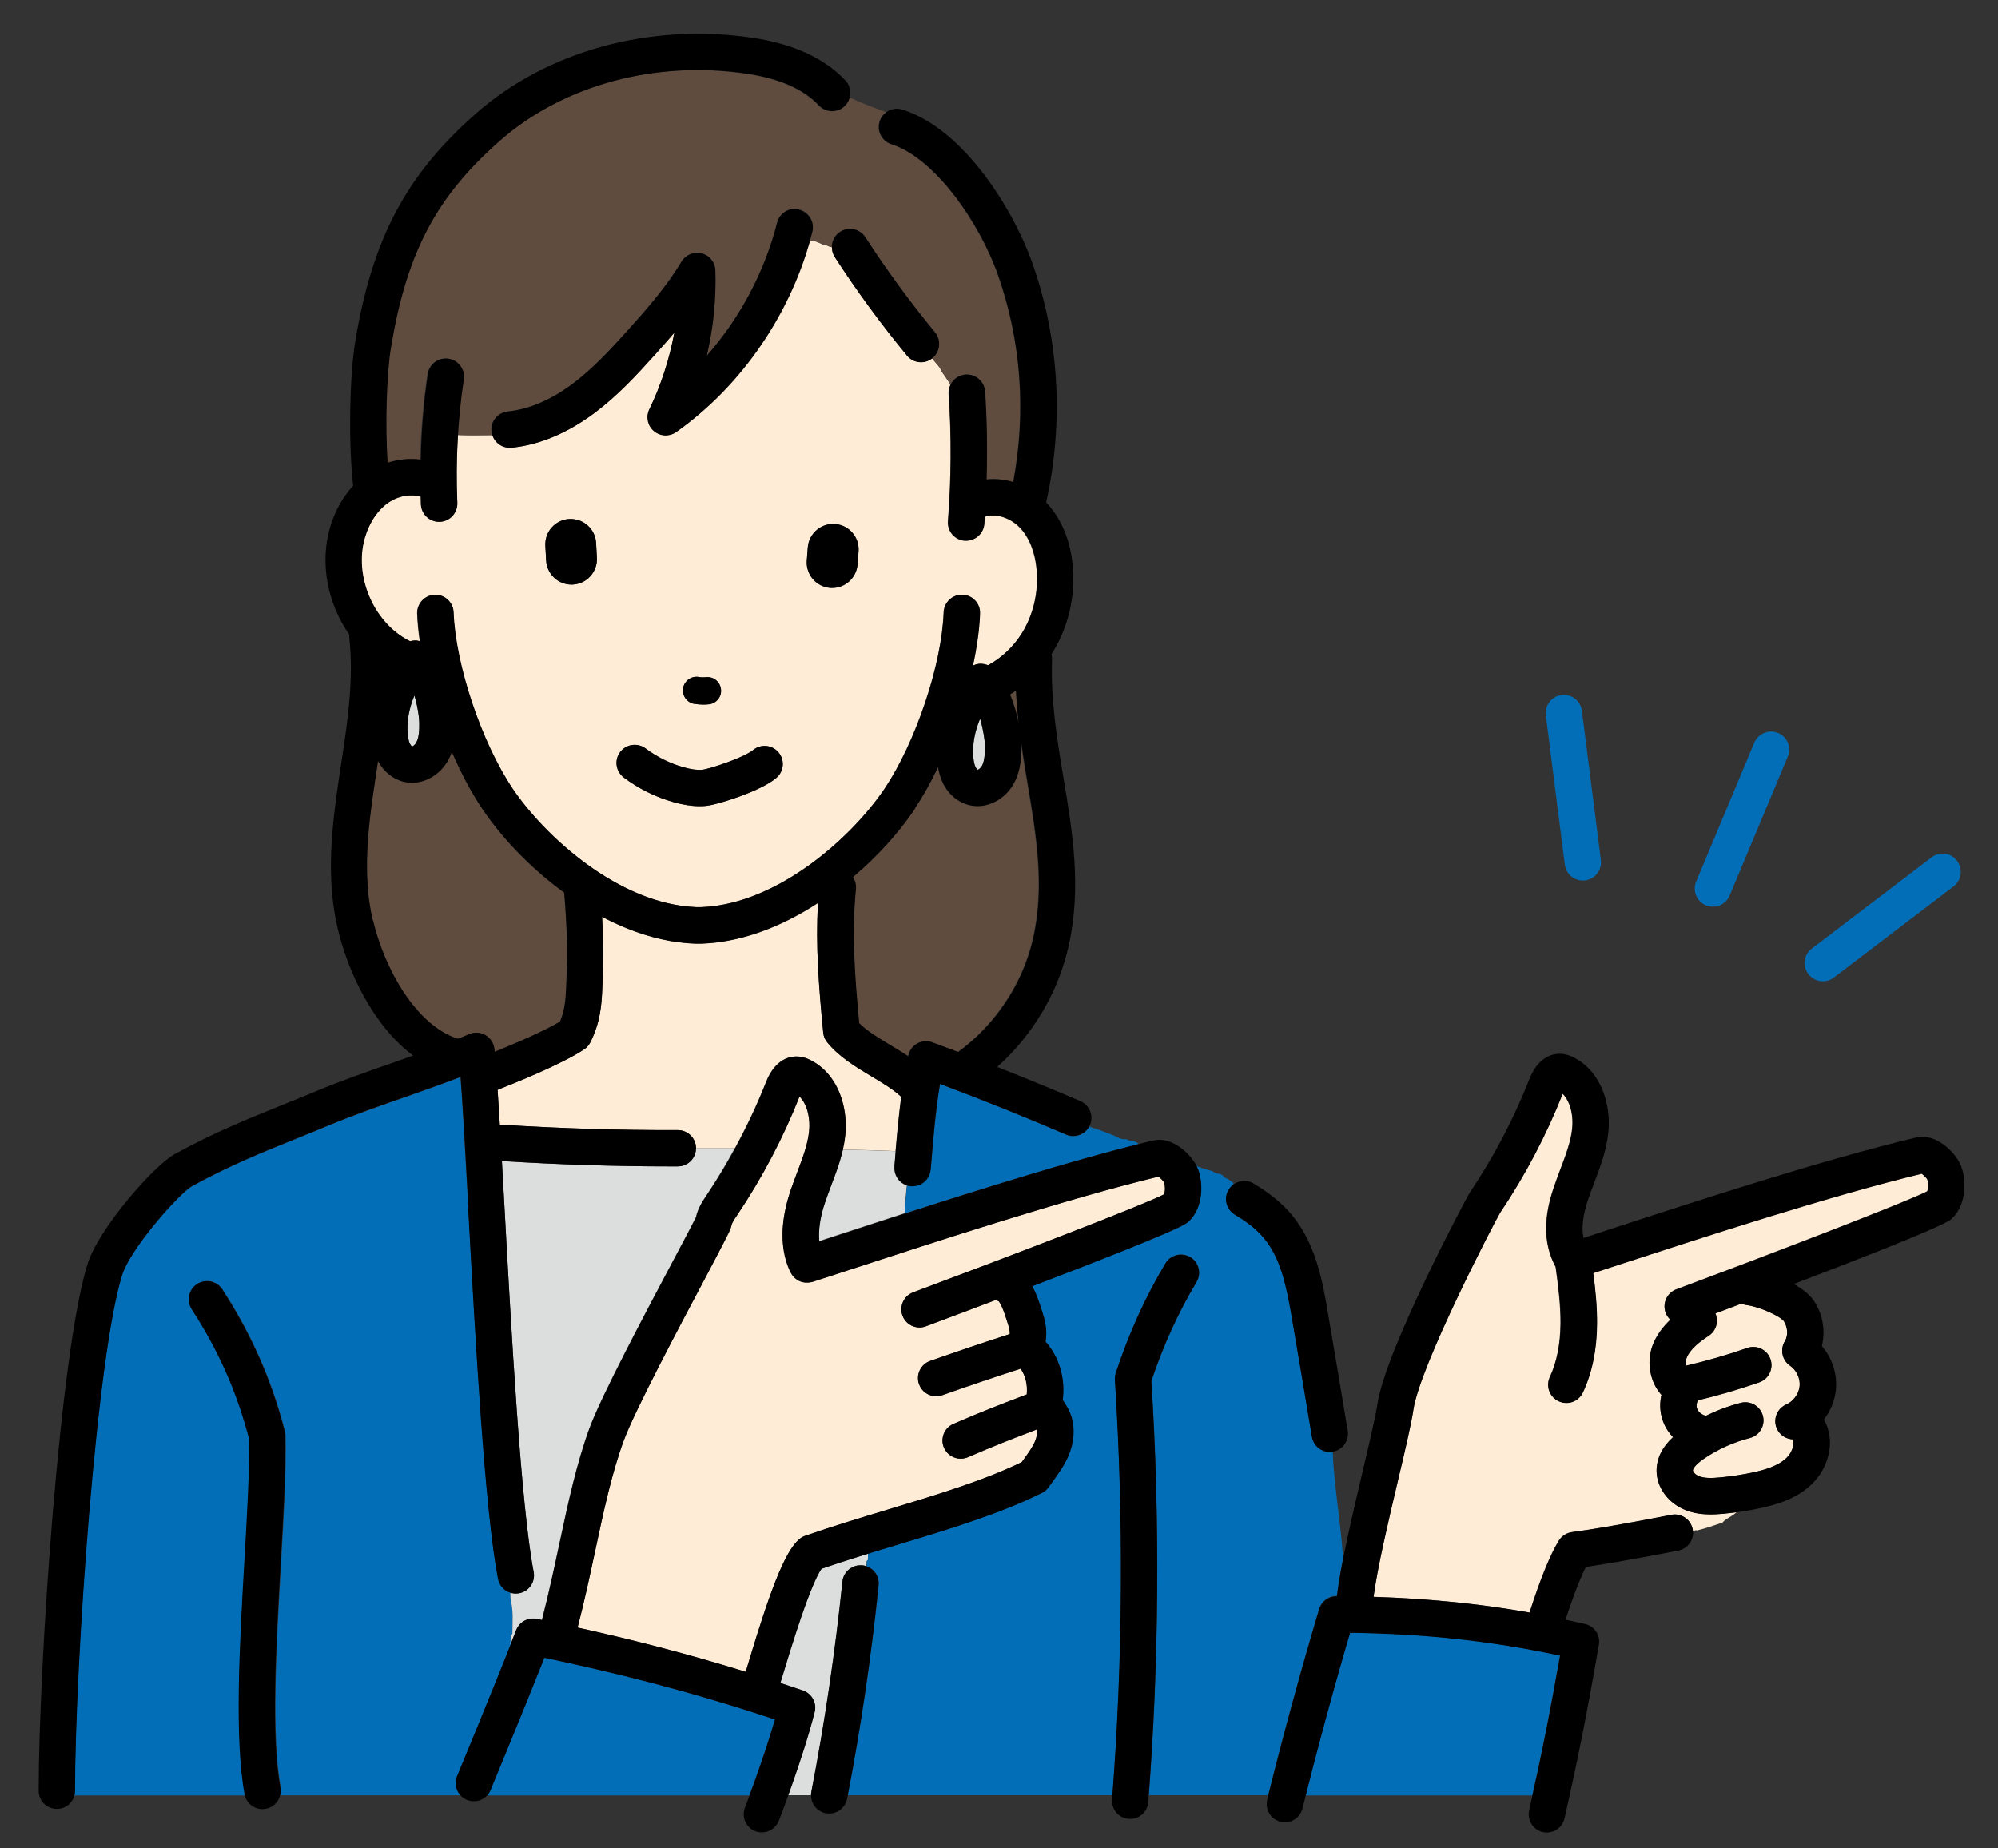 <?xml version="1.0" encoding="UTF-8"?>
<svg xmlns="http://www.w3.org/2000/svg" version="1.1" viewBox="0 0 200 185">
  <rect x="0" y="0" width="200" height="185" fill="#333333" stroke="none"/>
  <defs>
    <style>
      .cls-1 {
        fill: #ffecd6;
      }

      .cls-2 {
        fill: #dcdddd;
      }

      .cls-3 {
        fill: #604c3f;
      }

      .cls-4 {
        fill: #036eb8;
      }
    </style>
  </defs>
  <!-- Generator: Adobe Illustrator 28.7.10, SVG Export Plug-In . SVG Version: 1.2.0 Build 236)  -->
  <g>
    <g id="layer">
      <g>
        <path class="cls-1" d="M178.81,140.57c.71-.31,1.26-1.06,1.34-1.83s-.32-1.61-.96-2.05c-.8-.55-1.03-1.63-.52-2.46.34-.55.29-1.39-.11-2.01-.08-.1-.52-.5-1.55-.94-.89-.39-1.75-.61-2.17-.66-.19-.02-.37-.07-.53-.14-.97.37-1.84.7-2.59.98.35.8.08,1.75-.67,2.24-.8.52-1.89,1.32-2.23,2.26-.08.23-.09.5-.03.74,2.06-.48,4.12-1.08,6.12-1.78.95-.33,1.99.17,2.32,1.12.33.95-.17,1.99-1.12,2.32-2.01.7-4.07,1.31-6.14,1.8-.16.27-.18.62-.06.9.14.3.47.56.84.65,1.12-.55,2.3-.98,3.52-1.3.97-.25,1.96.34,2.21,1.31.25.97-.34,1.96-1.31,2.21-1.65.42-3.2,1.12-4.61,2.08-.86.59-1.09,1.01-1.09,1.16,0,.12.22.42.62.58.56.21,1.29.2,2.21.11,1.1-.11,2.17-.27,3.18-.49,1.12-.24,2.52-.63,3.38-1.47.32-.31.55-.74.65-1.16.04-.19.07-.44,0-.68-.69-.01-1.35-.42-1.64-1.1-.4-.92.03-1.99.95-2.39Z"/>
        <path class="cls-4" d="M135.13,163.4c-1.59,5.38-3.08,10.86-4.45,16.3h22.7c1.05-4.73,1.8-8.51,2.77-14.01-3.43-.74-6.84-1.28-10.36-1.66-3.44-.37-6.94-.58-10.66-.62Z"/>
        <path class="cls-1" d="M94.36,37.3c-.16-.19-.21-.45-.37-.61-.23-.27-.46-.54-.68-.81-.33.25-.72.38-1.11.38-.52,0-1.04-.23-1.4-.66-2.59-3.14-5.02-6.45-7.23-9.86-.2-.31-.29-.65-.29-.99-.18-.03-.35-.09-.52-.18-.11-.05-.24,0-.32-.05-.4-.21-.83-.43-1.28-.4-.03,0-.05,0-.07-.02-.48,1.68-1.08,3.35-1.81,4.95-.85,1.88-1.87,3.7-3.03,5.4-1.16,1.71-2.47,3.32-3.89,4.78-1.44,1.48-3.01,2.83-4.65,3.99-.68.48-1.59.44-2.23-.1-.63-.54-.82-1.44-.46-2.18,1.04-2.14,1.82-4.42,2.33-6.77.06-.3.12-.6.18-.9-.62.73-1.26,1.44-1.9,2.16-1.92,2.13-3.83,4.19-6.1,5.89-1.26.94-2.56,1.71-3.86,2.28-1.48.65-2.98,1.05-4.45,1.2-.06,0-.12,0-.19,0-.79,0-1.48-.51-1.72-1.25-1.16.01-2.32.03-3.48-.01-.14,2.26-.16,4.53-.06,6.79.04,1-.73,1.85-1.74,1.9-.03,0-.05,0-.08,0-.97,0-1.77-.76-1.82-1.74-.01-.26-.02-.52-.03-.78-.96-.28-2.12-.1-3.08.5-.58.36-1.09.87-1.53,1.5-.42.61-.76,1.34-.99,2.11-.54,1.84-.39,3.92.42,5.85.81,1.93,2.19,3.49,3.88,4.4.07.04.15.08.23.12.12-.04.25-.06.39-.07.2-.02.4,0,.59.05-.14-.97-.23-1.89-.26-2.75-.04-1,.75-1.85,1.75-1.88,1-.04,1.85.75,1.88,1.75.09,2.56.77,5.8,1.89,9.13,1.11,3.29,2.54,6.31,4.02,8.51.85,1.27,1.96,2.61,3.19,3.88,1.38,1.42,2.88,2.71,4.44,3.83,2.53,1.81,6.45,3.99,10.74,4.16h.51c4.29-.17,8.21-2.35,10.74-4.16,1.56-1.11,3.05-2.4,4.44-3.83,1.23-1.27,2.34-2.61,3.19-3.88,1.48-2.21,2.91-5.23,4.02-8.51,1.13-3.33,1.8-6.58,1.89-9.13.04-1,.88-1.79,1.88-1.75,1,.04,1.79.88,1.75,1.88-.06,1.57-.3,3.34-.71,5.21.2-.1.43-.16.66-.18.3-.02.6.03.87.15,1.33-.74,2.5-1.83,3.33-3.14,1.18-1.85,1.72-4.13,1.53-6.41-.15-1.75-.74-3.25-1.67-4.22-.95-1-2.37-1.46-3.47-1.12-.02,0-.04.01-.06.02-.02.24-.03.48-.05.72-.08.95-.87,1.68-1.81,1.68-.05,0-.1,0-.15,0-1-.08-1.75-.96-1.67-1.96.33-4.22.36-8.49.07-12.71-.02-.32.04-.64.17-.91-.02-.06-.03-.13-.06-.19-.27-.37-.45-.72-.72-1.04ZM68.38,68.86c.13-.74.85-1.23,1.59-1.1.23.04.46.05.69.02.75-.09,1.42.45,1.51,1.2.09.75-.45,1.42-1.2,1.51-.19.02-.38.03-.58.03-.3,0-.61-.03-.91-.08-.74-.13-1.23-.85-1.1-1.59ZM57.34,58.51s-.09,0-.13,0c-1.35,0-2.47-1.06-2.54-2.42l-.08-1.48c-.07-1.4,1.01-2.6,2.41-2.67,1.4-.07,2.6,1.01,2.67,2.41l.08,1.48c.07,1.4-1.01,2.6-2.41,2.67ZM77.72,77.85c-.71.61-1.96,1.24-3.73,1.88-1.07.39-2.6.87-3.37.93-.2.02-.4.03-.6.03-.8,0-1.64-.13-2.6-.4-1.81-.51-3.48-1.34-4.99-2.47-.8-.6-.96-1.74-.36-2.55.6-.8,1.74-.96,2.55-.36,1.12.85,2.43,1.49,3.79,1.88.77.22,1.37.3,1.9.25.24-.03,1.24-.29,2.51-.75,1.56-.57,2.33-1.03,2.54-1.2.76-.65,1.91-.56,2.56.2s.56,1.91-.2,2.56ZM85.94,55.19l-.1,1.31c-.11,1.33-1.22,2.35-2.54,2.35-.07,0-.13,0-.2,0-1.4-.11-2.45-1.34-2.34-2.74l.1-1.31c.11-1.4,1.34-2.45,2.74-2.34,1.4.11,2.45,1.34,2.34,2.74Z"/>
        <path class="cls-3" d="M84.5,10.65c-.73.69-1.89.65-2.57-.09-.8-.85-1.86-1.56-3.15-2.1-1.15-.48-2.51-.84-4.05-1.07-4.42-.66-8.98-.43-13.19.68-2.15.56-4.21,1.35-6.12,2.34-1.96,1.02-3.78,2.25-5.4,3.67-3.34,2.93-5.69,5.84-7.41,9.17-1.61,3.13-2.73,6.77-3.51,11.48-.46,2.76-.59,7.83-.35,11.6,1.08-.36,2.22-.47,3.3-.33.06-2.87.31-5.73.73-8.56.15-.99,1.07-1.68,2.07-1.53.99.15,1.68,1.07,1.53,2.07-.28,1.84-.47,3.7-.59,5.56,1.16.04,2.32.03,3.48.01-.04-.12-.07-.26-.08-.39-.1-1,.63-1.89,1.63-1.99,1.09-.11,2.22-.42,3.35-.91,1.05-.46,2.11-1.09,3.15-1.86,2.01-1.5,3.78-3.42,5.57-5.41,1.98-2.21,3.88-4.39,5.32-6.81.41-.69,1.23-1.03,2.02-.83.78.2,1.34.89,1.37,1.7.09,2.6-.15,5.25-.71,7.87-.05.23-.1.46-.15.68,3.33-3.77,5.8-8.39,7.05-13.33.25-.97,1.24-1.56,2.21-1.32s1.56,1.24,1.32,2.21c-.08.3-.16.61-.25.91.02.01.05.02.07.02.45-.03.88.19,1.28.4.08.05.21,0,.32.05.17.08.34.15.52.18,0-.6.29-1.18.83-1.53.84-.55,1.97-.31,2.52.54,2.14,3.29,4.48,6.5,6.98,9.53.64.77.53,1.92-.25,2.56-.02.01-.03.02-.05.04.22.27.46.54.68.81.16.16.21.43.37.61.27.32.45.67.72,1.04.03.06.04.13.06.19.27-.57.84-.98,1.52-1.03,1-.07,1.87.69,1.94,1.69.2,2.92.25,5.86.16,8.8.87-.09,1.77,0,2.66.28.62-3.29.84-6.6.65-9.88-.21-3.69-.94-7.34-2.17-10.84-.92-2.63-2.55-5.6-4.35-7.94-1.01-1.32-2.06-2.42-3.11-3.29-1.1-.91-2.18-1.54-3.21-1.86-.96-.3-1.49-1.33-1.18-2.28.12-.39.37-.71.68-.93-1.24-.47-2.49-.91-3.69-1.48-.08.33-.26.65-.53.9Z"/>
        <path class="cls-4" d="M51.3,163.5c0-1.07.11-2.1-.13-3.2-.07-.29-.08-.59-.07-.89-.62-.19-1.11-.71-1.24-1.39-1.33-6.9-2.25-23.67-2.99-37.15-.29-5.29-.55-10.04-.78-13.06-1.78.69-3.64,1.34-5.57,2.02-2.53.88-5.14,1.8-7.63,2.83-1.12.47-2.19.9-3.23,1.32-3.43,1.38-6.67,2.69-10.42,4.74-.47.26-1.94,1.59-3.7,3.73-1.68,2.04-2.94,4-3.3,5.1-1.15,3.55-2.37,12.32-3.35,24.06-.84,10.01-1.4,21.12-1.4,27.65,0,.15-.02.3-.05.44h17.1s-.02-.07-.02-.11c-.47-2.53-.66-6.04-.58-10.72.07-4.05.32-8.38.56-12.58.27-4.7.53-9.15.46-12.31-.63-2.4-1.41-4.63-2.39-6.82-.93-2.09-2.03-4.09-3.35-6.13-.55-.84-.31-1.97.54-2.52.84-.55,1.97-.31,2.52.54,1.42,2.2,2.61,4.36,3.62,6.62,1.09,2.44,1.96,4.93,2.64,7.6.03.13.05.27.06.41.08,3.32-.18,7.93-.46,12.81-.46,8.08-.99,17.25-.03,22.43.05.26.04.53-.02.77h18.05c-.47-.51-.63-1.26-.35-1.94.03-.08,3.07-7.38,5.36-13.15,0-.3.02-.6.04-.9,0-.08.16-.13.16-.21Z"/>
        <path class="cls-2" d="M67.87,116.74c-.25,0-.5,0-.75,0-5.61,0-11.28-.18-16.88-.53.08,1.4.16,2.89.25,4.45.7,12.66,1.65,30.01,2.93,36.67.19.99-.46,1.94-1.44,2.13-.31.06-.61.04-.89-.05,0,.3,0,.6.07.89.24,1.09.13,2.13.13,3.2,0,.08-.16.13-.16.21-.02.3-.03.6-.04.9.2-.5.39-.98.57-1.45.32-.83,1.2-1.3,2.06-1.12.17.04.35.07.52.11,0-.03.01-.07.02-.1.65-2.52,1.2-5.06,1.72-7.52.89-4.18,1.74-8.12,3.03-11.62,1.19-3.23,5.6-11.53,8.52-17.03.96-1.81,1.87-3.53,2.12-4.05.2-.9.67-1.6,1.05-2.18l.02-.03c1.02-1.52,1.96-3.09,2.83-4.7-1.3,0-2.6,0-3.89,0,0,1-.81,1.81-1.81,1.81Z"/>
        <path class="cls-2" d="M89.66,115.22c-1.76-.07-3.53-.12-5.3-.16-.29,1.25-.73,2.43-1.17,3.58-.23.61-.45,1.18-.64,1.76-.5,1.49-.68,2.77-.54,3.81.77-.25,1.57-.51,2.41-.79,1.92-.63,3.99-1.3,6.15-2,.04-1.51.23-3,.4-4.52,0,0,0-.01,0-.02l-1.44-.12c.04-.52.08-1.04.13-1.56Z"/>
        <path class="cls-1" d="M90.22,109.79s-.07-.06-.1-.09c-.76-.7-1.79-1.31-2.88-1.96-1.6-.96-3.25-1.95-4.43-3.41-.23-.28-.36-.62-.4-.97-.45-4.7-.78-8.73-.52-12.98-1.61,1.05-3.23,1.91-4.86,2.56-2.29.92-4.57,1.43-6.77,1.51-.02,0-.04,0-.07,0h-.57s-.04,0-.07,0c-2.2-.08-4.48-.59-6.77-1.51-.84-.34-1.67-.73-2.51-1.17.13,2.44.13,4.48.02,7.16-.07,1.74-.22,3.46-1.2,5.4-.14.28-.35.52-.61.69-2.11,1.42-6.85,3.34-8.67,4.06.07,1.04.14,2.2.22,3.48,5.91.38,11.9.57,17.82.55,1,0,1.82.81,1.82,1.81,0,0,0,0,0,0,1.29,0,2.59,0,3.89,0,1.16-2.14,2.21-4.33,3.1-6.59.24-.62.52-1.11.85-1.5.65-.77,1.51-1.16,2.43-1.08.53.04.95.23,1.21.37,1.32.68,2.33,1.86,2.92,3.39.49,1.27.67,2.75.51,4.18-.05.47-.14.92-.24,1.36,1.77.04,3.54.09,5.3.16.15-1.78.32-3.58.56-5.43Z"/>
        <path class="cls-2" d="M86.87,156.14c.03-.22,0-.42.02-.64-1.58.49-3.15.98-4.65,1.5-.25.38-.84,1.43-1.83,4.2-.8,2.25-1.56,4.76-2.06,6.42-.09.3-.17.57-.25.81.74.24,1.49.49,2.25.75.9.31,1.41,1.25,1.18,2.17-.73,2.86-1.85,6.13-2.65,8.33h2.3c0-.11.01-.23.03-.34,1.34-6.94,2.38-14.02,3.11-21.05.1-1,1-1.73,2-1.62.14.01.27.04.39.09.03-.16.04-.32.04-.49,0-.05.08-.08.11-.13Z"/>
        <path class="cls-4" d="M112.96,114.15c-.05,0-.08-.11-.13-.11-.19-.05-.37,0-.56-.05-.32-.08-.56-.27-.85-.37-.79-.32-1.59-.59-2.38-.86-.44.82-1.45,1.18-2.32.81-4.15-1.78-8.38-3.48-12.62-5.07-.47,2.89-.69,5.67-.93,8.58l-1.81-.15-.37-.03s0,.01,0,.02c-.17,1.52-.36,3.01-.4,4.52,7.58-2.44,16.25-5.15,23.4-6.94-.01,0-.02-.02-.03-.03-.27-.24-.64-.29-.99-.32Z"/>
        <path class="cls-4" d="M133.41,145.3c-.1.02-.2.02-.29.02-.87,0-1.64-.63-1.79-1.52-.65-3.9-1.31-7.85-1.98-11.75-.28-1.64-.54-3.11-.98-4.5-.46-1.49-1.06-2.67-1.82-3.6-.7-.85-1.63-1.61-2.93-2.38-.86-.52-1.14-1.63-.63-2.49.13-.21.29-.38.47-.52.04-.25-.17-.28-.3-.38-.13-.16-.37-.21-.56-.32-.11-.08-.16-.21-.27-.27-.19-.11-.4-.11-.59-.16-.19-.08-.35-.24-.56-.27-.5-.12-.96-.28-1.41-.45,0,.01.01.02.02.03.33.68.5,1.63.44,2.55-.07,1.22-.5,2.23-1.24,2.94-.27.26-.61.47-1.89,1.03-.74.33-1.78.76-3.08,1.28-2.18.88-5.15,2.04-8.82,3.45-.63.24-1.27.49-1.89.72.44.77.71,1.63.93,2.31.03.1.06.19.09.28.16.49.35,1.14.38,1.88.02.37,0,.73-.06,1.08,1.37,1.55,2,3.68,1.72,5.85.34.48.67,1.04.88,1.71.36,1.17.25,2.54-.29,3.84-.42,1-1,1.8-1.96,3.12l-.04.06c-.17.23-.39.43-.65.56-4.14,2.08-9.37,3.66-14.44,5.19-.98.3-1.98.6-2.97.9-.02.22,0,.42-.02.64-.03.05-.11.08-.11.13,0,.17-.02.33-.04.49.79.26,1.32,1.05,1.23,1.91-.72,7.02-1.76,14.09-3.09,21.02h26.49c1.05-13.8,1.13-27.79.25-41.59-.01-.23.02-.47.09-.69,1.32-3.99,2.94-7.57,4.96-10.95.51-.86,1.63-1.15,2.49-.63.86.51,1.15,1.63.63,2.49-1.82,3.06-3.3,6.3-4.52,9.9.86,13.77.78,27.71-.26,41.47h11.94c1.55-6.23,3.27-12.5,5.1-18.65.23-.77.94-1.3,1.74-1.3h0s.03,0,.04,0c.13-1.09.35-2.39.63-3.81-.02-.17-.04-.35-.05-.52-.25-3.39-.86-6.75-1-10.13Z"/>
        <path class="cls-1" d="M169.95,153.16c.85-.21,1.6-.48,2.42-.75.11-.03.16-.16.27-.24.4-.29.88-.51,1.2-.83-.4.05-.8.1-1.2.14-.46.05-.94.08-1.42.08-.81,0-1.63-.1-2.44-.41-1.76-.67-2.96-2.26-2.96-3.96,0-1.22.54-2.35,1.64-3.36-.36-.38-.65-.8-.86-1.26-.34-.75-.48-1.58-.39-2.41.02-.19.05-.38.1-.56-.38-.42-.69-.92-.9-1.5-.39-1.07-.4-2.3-.02-3.37.31-.87.85-1.7,1.61-2.46.07-.07.13-.13.2-.2-.2-.19-.37-.42-.47-.7-.35-.94.13-1.99,1.07-2.34.06-.02,5.95-2.22,12.01-4.55,9.96-3.82,12.47-4.94,13.1-5.26.04-.09.08-.25.09-.48.01-.34-.05-.62-.09-.71-.09-.16-.36-.44-.57-.58-9.2,2.22-21.44,6.21-30.4,9.14-.86.28-1.69.55-2.47.81.22,1.65.39,3.35.38,5.08-.02,2.62-.5,4.93-1.42,6.88-.31.66-.96,1.04-1.65,1.04-.26,0-.52-.06-.78-.17-.91-.43-1.3-1.51-.87-2.42.69-1.47,1.05-3.27,1.07-5.36.01-1.85-.24-3.78-.49-5.65-.65-1.2-.97-2.53-.95-3.97.01-1.18.25-2.44.72-3.86.22-.65.46-1.29.69-1.91.53-1.4,1.04-2.73,1.19-4.06.1-.85,0-1.73-.28-2.46-.13-.33-.34-.74-.67-1.08-1.65,4.16-3.75,8.16-6.25,11.88-.27.46-2.26,4.23-4.31,8.57-3.44,7.25-4.21,10.07-4.37,11.1-.24,1.54-.85,4.17-1.57,7.21-.96,4.07-2.04,8.65-2.43,11.6,2.99.09,5.86.29,8.7.59,2.34.25,4.64.58,6.92.98,1.09-3.4,2.08-5.82,2.94-7.21.29-.46.77-.77,1.31-.84,3.61-.47,9.87-1.72,9.93-1.73.99-.2,1.94.44,2.14,1.43.01.07.02.15.03.22.08-.03.16-.06.23-.09.08-.03.19.03.27,0Z"/>
        <path class="cls-4" d="M49.1,179.16c-.09.2-.2.39-.35.54h26.26c.61-1.65,1.72-4.72,2.55-7.61-9.12-3.02-16.49-4.78-23.08-6.18-2.3,5.81-5.36,13.16-5.39,13.24Z"/>
        <path class="cls-1" d="M79.1,119.26c.22-.65.46-1.29.69-1.91.53-1.4,1.04-2.73,1.19-4.06.1-.85,0-1.73-.28-2.46-.13-.33-.34-.74-.67-1.08-1.65,4.17-3.76,8.18-6.27,11.91l-.02.03c-.23.34-.49.73-.52.95-.05.35-.14.55-.84,1.88-.4.77-.97,1.84-1.62,3.07-2.7,5.08-7.21,13.58-8.32,16.58-1.2,3.25-2.02,7.08-2.88,11.12-.53,2.48-1.08,5.05-1.75,7.62,5,1.1,10.49,2.46,16.83,4.43.07-.22.14-.48.23-.76.52-1.74,1.32-4.38,2.17-6.76,1.48-4.12,2.34-5.23,2.99-5.78.17-.14.36-.25.57-.32,2.66-.93,5.49-1.79,8.22-2.61,4.97-1.5,9.67-2.92,13.46-4.77.7-.96,1.1-1.53,1.33-2.09.18-.44.25-.86.21-1.19-.12.05-.24.09-.36.14-1.98.76-3.85,1.47-6.56,2.65-.24.1-.48.15-.72.15-.7,0-1.37-.41-1.67-1.09-.4-.92.02-1.99.94-2.39,2.79-1.21,4.7-1.94,6.72-2.71.2-.08.41-.16.62-.24.1-.95-.12-1.87-.61-2.58-2.62.85-5.26,1.74-7.85,2.66-.2.07-.41.1-.61.1-.75,0-1.45-.47-1.71-1.21-.34-.95.16-1.99,1.11-2.32,2.63-.93,5.32-1.84,7.98-2.7.01-.26-.05-.59-.21-1.06-.03-.1-.06-.2-.1-.31-.13-.42-.29-.9-.47-1.3-.17-.38-.29-.54-.34-.6-.09-.04-.18-.1-.26-.15-3.95,1.5-6.99,2.63-7.03,2.65-.21.08-.42.12-.64.12-.74,0-1.43-.45-1.7-1.18-.35-.94.13-1.99,1.07-2.34.06-.02,5.95-2.22,12.01-4.55,9.96-3.82,12.47-4.94,13.1-5.26.04-.09.08-.25.09-.48.01-.34-.05-.62-.09-.71-.09-.16-.36-.44-.57-.58-9.2,2.22-21.44,6.22-30.4,9.14-.99.32-1.94.63-2.83.92-.33.11-.67.11-.99.04-.05.03-.09.06-.14.08-.89.46-1.99.1-2.45-.79-.61-1.19-.88-2.57-.81-4.1.06-1.17.3-2.4.76-3.77Z"/>
        <path class="cls-2" d="M97.87,77.04c.1-.02.31-.17.43-.4.27-.51.3-1.27.29-2.03,0-.41-.12-1.41-.42-2.47-.02-.07-.04-.14-.06-.2-.07.15-.13.31-.18.46-.39,1.07-.56,2.14-.51,3.17.02.35.06.85.24,1.2.07.15.17.24.21.27Z"/>
        <path class="cls-3" d="M94.4,78.39c-.27-.54-.42-1.11-.5-1.61-.74,1.55-1.54,2.97-2.35,4.18-1.6,2.37-3.78,4.77-6.21,6.82.23.34.35.75.3,1.19-.43,4.42-.13,8.56.33,13.44.79.8,1.94,1.48,3.14,2.2.59.36,1.2.72,1.78,1.11,0-.02,0-.03,0-.05.11-.52.43-.97.89-1.23.46-.26,1.01-.3,1.51-.12.86.32,1.73.64,2.59.96,1.74-1.27,3.3-2.88,4.55-4.69,1.45-2.1,2.46-4.4,2.98-6.82,1.12-5.14.3-10.06-.57-15.27-.22-1.34-.45-2.69-.64-4.06,0,.04,0,.08,0,.11.02,1.24-.06,2.55-.72,3.79-.39.74-1.01,1.38-1.73,1.79-.61.35-1.28.54-1.94.54-.26,0-.53-.03-.78-.09-1.13-.26-2.1-1.06-2.67-2.2Z"/>
        <path class="cls-3" d="M101.7,69.14c-.2.13-.39.26-.6.39.41.95.68,1.93.86,2.8-.12-1.05-.21-2.11-.26-3.18Z"/>
        <path class="cls-3" d="M37.84,76.18c-.05.3-.09.61-.14.91-.07.43-.13.86-.2,1.29-.67,4.51-1.24,9.27-.2,13.71.59,2.51,1.7,5.13,3.04,7.19.78,1.2,1.64,2.21,2.54,2.99.93.82,1.92,1.39,2.94,1.71.38-.15.75-.31,1.12-.47.53-.23,1.13-.19,1.63.09.5.29.83.79.9,1.36.01.1.02.2.04.31,2.06-.83,4.97-2.08,6.54-3.02.48-1.14.56-2.23.62-3.49.15-3.42.1-5.76-.2-9.41-3.2-2.35-6.18-5.39-8.2-8.4-1.07-1.59-2.11-3.55-3.04-5.7-.09.26-.2.51-.33.76-.39.74-1.01,1.38-1.73,1.79-.61.35-1.28.54-1.94.54-.26,0-.53-.03-.78-.09-1.09-.25-2.03-1-2.61-2.08Z"/>
        <path class="cls-2" d="M41.25,74.71c.1-.02.31-.17.43-.4.27-.51.3-1.27.29-2.03,0-.41-.12-1.41-.42-2.47-.02-.07-.04-.14-.06-.2-.07.15-.13.31-.18.46-.39,1.07-.56,2.14-.51,3.17.02.35.06.85.24,1.2.07.15.17.24.21.27Z"/>
        <g>
          <path d="M131.32,143.8c.15.89.92,1.52,1.79,1.52.1,0,.2,0,.3-.03.99-.16,1.66-1.1,1.5-2.09-.65-3.92-1.31-7.84-1.98-11.76-.52-3.06-1.17-6.88-3.58-9.8-.97-1.18-2.2-2.19-3.87-3.19-.86-.52-1.98-.23-2.5.63-.52.86-.23,1.98.63,2.49,1.3.78,2.23,1.53,2.93,2.38,1.66,2.01,2.23,4.74,2.8,8.09.67,3.92,1.33,7.83,1.98,11.75Z"/>
          <path d="M57,51.94c-1.4.07-2.48,1.27-2.41,2.67l.08,1.48c.07,1.36,1.19,2.42,2.54,2.42.04,0,.09,0,.13,0,1.4-.07,2.48-1.27,2.41-2.67l-.08-1.48c-.07-1.41-1.28-2.49-2.67-2.41Z"/>
          <path d="M83.1,58.84c.07,0,.13,0,.2,0,1.32,0,2.43-1.01,2.54-2.35l.1-1.31c.11-1.4-.94-2.63-2.34-2.74-1.4-.11-2.63.94-2.74,2.34l-.1,1.31c-.11,1.4.94,2.63,2.34,2.74Z"/>
          <path d="M69.48,70.44c.3.05.6.08.91.08.19,0,.39-.01.58-.03.75-.09,1.29-.76,1.2-1.51-.09-.75-.75-1.29-1.51-1.2-.23.02-.46.02-.69-.02-.75-.14-1.45.36-1.59,1.1-.13.74.36,1.45,1.1,1.59Z"/>
          <path d="M62.08,75.26c-.6.8-.44,1.94.36,2.55,1.5,1.13,3.18,1.96,4.99,2.47.96.27,1.8.4,2.6.4.2,0,.4,0,.6-.02,1.16-.1,5.52-1.47,7.09-2.81.76-.65.86-1.8.2-2.56-.65-.76-1.8-.85-2.56-.2-.82.7-4.31,1.87-5.04,1.95-.53.05-1.13-.04-1.9-.25-1.35-.38-2.66-1.03-3.79-1.88-.8-.6-1.94-.44-2.55.36Z"/>
          <path d="M80,20.97c-.97-.25-1.96.34-2.21,1.32-1.25,4.93-3.72,9.55-7.04,13.32.66-2.81.95-5.69.86-8.55-.03-.81-.58-1.5-1.37-1.7-.78-.2-1.6.14-2.02.83-1.44,2.42-3.34,4.6-5.32,6.81-1.79,1.99-3.57,3.91-5.57,5.41-2.18,1.63-4.36,2.56-6.5,2.78-1,.1-1.73.99-1.63,1.99.1.94.89,1.64,1.81,1.64.06,0,.12,0,.18,0,2.8-.28,5.6-1.46,8.31-3.48,2.28-1.7,4.19-3.76,6.1-5.89.64-.71,1.28-1.43,1.89-2.15-.49,2.65-1.33,5.26-2.5,7.67-.36.75-.18,1.65.46,2.18.63.54,1.55.58,2.23.1,6.61-4.68,11.58-11.99,13.63-20.04.25-.97-.34-1.96-1.32-2.21Z"/>
          <path d="M83.56,25.73c2.21,3.41,4.64,6.73,7.23,9.86.36.44.88.66,1.4.66.41,0,.82-.14,1.16-.42.77-.64.88-1.79.25-2.56-2.5-3.03-4.85-6.24-6.98-9.53-.55-.84-1.67-1.08-2.52-.54-.84.55-1.08,1.67-.54,2.52Z"/>
          <path d="M115.41,114.15c-9.18,2.2-22.77,6.63-31.75,9.57l-1.65.54c-.1-1.09.08-2.42.56-3.85.2-.59.42-1.18.64-1.77.59-1.55,1.2-3.15,1.4-4.94.31-2.72-.63-6.12-3.42-7.57-.27-.14-.69-.33-1.22-.38-.82-.07-2.34.18-3.28,2.58-1.56,3.96-3.56,7.76-5.95,11.32-.39.57-.86,1.27-1.05,2.18-.25.52-1.16,2.24-2.13,4.05-2.92,5.49-7.32,13.79-8.52,17.02-1.29,3.5-2.13,7.44-3.03,11.62-.53,2.46-1.07,5-1.72,7.52,0,.04,0,.07-.02.1-.18-.04-.35-.07-.53-.11-.86-.18-1.74.29-2.06,1.12-2.31,5.91-5.89,14.52-5.93,14.61-.39.93.05,1.99.98,2.38.93.39,1.99-.05,2.38-.98.03-.08,3.09-7.44,5.39-13.24,6.59,1.39,13.96,3.15,23.08,6.18-1.21,4.19-2.99,8.77-3.01,8.82-.36.94.1,1.99,1.03,2.36.22.08.44.12.66.12.73,0,1.41-.44,1.7-1.16.1-.25,2.38-6.13,3.59-10.87.24-.92-.28-1.87-1.18-2.17-.76-.26-1.51-.51-2.25-.75.07-.24.16-.52.25-.82,1.81-6.02,3.11-9.59,3.86-10.61,2.47-.85,5.1-1.65,7.65-2.42,5.06-1.53,10.3-3.11,14.44-5.19.26-.13.48-.32.65-.56l.04-.06c.96-1.32,1.54-2.12,1.96-3.12.55-1.31.65-2.67.29-3.84-.2-.67-.54-1.22-.88-1.7.28-2.17-.35-4.3-1.72-5.85.23-1.28-.14-2.4-.32-2.96l-.09-.28c-.22-.68-.49-1.53-.92-2.3,14.77-5.64,15.41-6.25,15.68-6.5,1.54-1.47,1.45-4.13.8-5.49-.55-1.14-2.41-3.08-4.39-2.59ZM116.53,119.53c-2.09,1.08-16.34,6.53-25.12,9.81-.94.35-1.42,1.4-1.07,2.34.27.73.97,1.18,1.7,1.18.21,0,.43-.04.64-.12,2.6-.97,4.93-1.85,7.04-2.65.08.05.16.11.25.15.29.3.65,1.41.8,1.9l.1.31c.16.48.22.81.2,1.07-2.67.86-5.35,1.77-7.97,2.69-.95.34-1.44,1.38-1.11,2.32.26.75.97,1.21,1.71,1.21.2,0,.41-.03.61-.11,2.58-.91,5.22-1.8,7.85-2.65.49.71.71,1.63.61,2.58l-.63.24c-2.02.77-3.92,1.5-6.71,2.71-.92.4-1.34,1.47-.94,2.39.3.68.97,1.09,1.67,1.09.24,0,.49-.05.73-.15,2.71-1.18,4.58-1.89,6.56-2.65l.36-.14c.05.33-.02.75-.2,1.19-.23.56-.63,1.13-1.33,2.09-3.79,1.85-8.5,3.27-13.46,4.77-2.73.83-5.56,1.68-8.22,2.61-.21.07-.4.18-.57.32-1.55,1.3-3.06,5.58-5.15,12.53-.08.28-.16.53-.23.76-6.35-1.96-11.83-3.32-16.83-4.43.67-2.58,1.22-5.14,1.75-7.62.86-4.05,1.68-7.87,2.88-11.12,1.11-3,5.62-11.5,8.32-16.57q2.39-4.51,2.46-4.95c.03-.22.29-.61.54-.98,2.51-3.73,4.62-7.74,6.27-11.91.83.83,1.09,2.33.95,3.54-.15,1.33-.66,2.66-1.19,4.06-.24.64-.48,1.27-.7,1.91-.6,1.82-1.4,5.29.05,8.14,0,.01.01.02.02.03.03.06.07.12.11.18.03.04.06.09.09.13.04.04.08.08.12.12.04.04.09.09.14.13.04.03.07.05.11.08.06.04.12.08.18.12.03.02.07.03.1.04.07.03.15.07.23.09.03,0,.06.01.09.02.08.02.17.04.25.05.03,0,.06,0,.09,0,.09,0,.17,0,.26,0,.04,0,.08-.01.12-.02.08-.01.15-.03.23-.05.01,0,.03,0,.04,0l3.45-1.13c8.84-2.89,22.14-7.23,31.18-9.42.21.14.48.43.56.57.12.29.12.94,0,1.2Z"/>
          <path d="M196.19,116.44c-.55-1.14-2.41-3.07-4.39-2.59-9.38,2.24-21.86,6.31-30.97,9.29l-2.32.76c-.21-1.04-.07-2.25.44-3.78.2-.59.42-1.18.64-1.76.59-1.55,1.2-3.16,1.4-4.94.31-2.72-.63-6.12-3.43-7.57-.27-.14-.69-.33-1.21-.37-.82-.07-2.34.18-3.28,2.58-1.56,3.96-3.56,7.76-5.94,11.29-.33.49-8.42,15.75-9.24,21.12-.21,1.39-.85,4.08-1.52,6.93-1.02,4.34-2.17,9.24-2.54,12.37-.01,0-.03,0-.04,0h0c-.8,0-1.51.53-1.74,1.3-1.87,6.27-3.62,12.69-5.2,19.06-.24.98.35,1.96,1.33,2.2.98.25,1.96-.35,2.2-1.33,1.46-5.87,3.06-11.78,4.77-17.58,7.5.1,14.25.83,21.02,2.29-1.07,6.06-1.87,10.03-3.1,15.48-.22.98.39,1.95,1.37,2.18.13.03.27.04.4.04.83,0,1.58-.57,1.77-1.42,1.36-6.02,2.2-10.24,3.44-17.37.17-.95-.44-1.87-1.38-2.08-.65-.15-1.31-.29-1.96-.43.89-2.72,1.56-4.34,2.04-5.28,3.74-.55,9.02-1.59,9.26-1.64.99-.2,1.63-1.15,1.43-2.14-.2-.99-1.16-1.63-2.14-1.43-.06.01-6.33,1.26-9.93,1.73-.54.07-1.02.38-1.31.84-.86,1.38-1.85,3.81-2.94,7.21-5.05-.89-10.16-1.4-15.62-1.57.39-2.95,1.47-7.53,2.43-11.6.72-3.04,1.34-5.67,1.57-7.21.67-4.35,8.03-18.58,8.67-19.64,2.51-3.73,4.61-7.73,6.27-11.91.83.83,1.09,2.33.95,3.54-.15,1.33-.66,2.66-1.19,4.06-.24.63-.48,1.27-.69,1.91-1.03,3.09-.95,5.66.23,7.84.26,1.87.51,3.8.49,5.65-.02,2.09-.38,3.89-1.07,5.36-.43.91-.04,1.99.87,2.42.91.43,1.99.04,2.42-.87.92-1.95,1.4-4.26,1.42-6.88.01-1.73-.16-3.42-.38-5.07l2.48-.81c8.96-2.92,21.2-6.91,30.4-9.14.21.14.48.42.56.57.13.29.12.94,0,1.2-2.09,1.08-16.34,6.53-25.12,9.81-.94.35-1.42,1.4-1.07,2.34.1.28.27.52.48.7-.75.71-1.44,1.58-1.82,2.65-.56,1.58-.26,3.56.92,4.87-.23.99-.14,2.04.29,2.97.22.47.52.89.87,1.26-1.09,1.02-1.65,2.14-1.65,3.36,0,1.7,1.2,3.29,2.96,3.96.81.31,1.64.41,2.44.41.48,0,.96-.04,1.42-.08,1.24-.12,2.45-.31,3.59-.56,1.6-.35,3.63-.93,5.16-2.43,1.56-1.53,2.44-4.21,1.18-6.43.65-.86,1.08-1.88,1.19-2.97.16-1.59-.37-3.19-1.4-4.39.37-1.48.11-3.14-.76-4.47-.45-.68-1.2-1.26-2.05-1.74,14.92-5.69,15.57-6.31,15.84-6.56,1.54-1.47,1.45-4.13.8-5.49ZM174.84,130.62c1.23.14,3.37,1.12,3.72,1.6.4.62.45,1.47.11,2.01-.51.83-.28,1.91.52,2.46.64.44,1.03,1.28.95,2.05-.08.77-.63,1.52-1.34,1.83-.92.4-1.35,1.47-.95,2.39.29.68.95,1.08,1.64,1.1.14.53-.12,1.33-.65,1.84-.86.84-2.25,1.23-3.38,1.47-1.01.22-2.08.38-3.18.49-.92.09-1.65.11-2.21-.11-.4-.15-.62-.46-.62-.58,0-.16.23-.58,1.09-1.17,1.41-.96,2.96-1.66,4.61-2.08.97-.25,1.56-1.24,1.31-2.21-.25-.97-1.24-1.56-2.21-1.31-1.21.31-2.37.75-3.48,1.3-.38-.09-.73-.34-.87-.65-.13-.28-.09-.64.07-.91,2.07-.5,4.12-1.1,6.13-1.79.95-.33,1.45-1.37,1.12-2.32-.33-.95-1.37-1.45-2.32-1.12-2,.7-4.06,1.29-6.12,1.77-.05-.23-.05-.5.03-.73.34-.94,1.43-1.74,2.23-2.26.75-.49,1.01-1.44.67-2.24.91-.34,1.77-.67,2.61-.98.16.07.33.12.51.15Z"/>
          <path d="M46.86,120.87c.74,13.48,1.66,30.25,2.99,37.15.19.99,1.14,1.63,2.13,1.44.99-.19,1.63-1.14,1.44-2.13-1.28-6.66-2.23-24-2.93-36.66-.09-1.57-.17-3.06-.25-4.47,5.6.35,11.27.54,16.88.54.25,0,.5,0,.74,0,1,0,1.82-.82,1.81-1.82,0-1-.82-1.81-1.82-1.81h0c-5.93.02-11.91-.17-17.82-.55-.08-1.27-.15-2.44-.22-3.48,1.82-.71,6.56-2.63,8.67-4.06.26-.17.47-.41.61-.69.98-1.95,1.13-3.67,1.2-5.4.12-2.68.12-4.73-.02-7.18,2.95,1.55,6.13,2.58,9.34,2.69h.64c4.05-.15,8.07-1.76,11.63-4.08-.25,4.26.07,8.29.52,12.99.03.36.17.7.4.97,1.19,1.46,2.84,2.45,4.44,3.41,1.09.65,2.11,1.27,2.88,1.96.03.03.07.05.11.08-.32,2.4-.51,4.72-.7,7-.08,1,.66,1.88,1.67,1.96.05,0,.1,0,.15,0,.94,0,1.73-.72,1.81-1.67.24-2.91.46-5.69.93-8.58,4.24,1.59,8.48,3.29,12.62,5.07.92.39,1.99-.03,2.39-.95.4-.92-.03-1.99-.95-2.39-2.75-1.18-5.53-2.32-8.33-3.42,3.59-3.22,6.16-7.54,7.18-12.25,1.27-5.82.35-11.32-.54-16.64-.64-3.84-1.3-7.81-1.15-11.92,0-.18-.02-.35-.06-.51.02-.02.03-.05.05-.07,1.6-2.52,2.35-5.6,2.09-8.67-.15-1.82-.74-4.4-2.65-6.42,0,0-.02-.01-.02-.02,1.78-8.04,1.31-16.32-1.38-23.96-1.78-5.08-6.72-13.37-13-15.36-.96-.31-1.98.22-2.28,1.18-.3.96.23,1.98,1.18,2.28,4.28,1.36,8.79,7.73,10.67,13.1,2.32,6.6,2.83,13.73,1.52,20.72-.88-.27-1.78-.35-2.67-.26.09-2.94.05-5.89-.15-8.81-.07-1-.94-1.76-1.94-1.69-1,.07-1.76.94-1.69,1.94.29,4.22.26,8.5-.07,12.71-.08,1,.67,1.88,1.67,1.96.05,0,.1,0,.15,0,.94,0,1.74-.72,1.81-1.68.02-.24.03-.48.04-.72.02,0,.05,0,.07-.01,1.09-.34,2.52.13,3.47,1.12.93.98,1.52,2.48,1.67,4.22.19,2.28-.35,4.55-1.53,6.41-.84,1.32-2.01,2.4-3.35,3.14-.27-.11-.56-.17-.85-.15-.23.02-.46.09-.66.19.4-1.85.65-3.63.71-5.22.04-1-.75-1.85-1.75-1.88-1.01-.03-1.85.75-1.88,1.75-.19,5.25-2.79,13-5.91,17.65-3.1,4.62-10.56,11.59-18.34,11.87h-.51c-7.84-.28-15.3-7.25-18.4-11.87-3.12-4.64-5.72-12.39-5.91-17.65-.04-1-.9-1.78-1.88-1.75-1,.04-1.79.88-1.75,1.88.03.87.13,1.8.26,2.77-.19-.05-.39-.08-.6-.06-.13,0-.26.03-.38.07-.08-.04-.16-.08-.23-.12-3.48-1.86-5.41-6.46-4.3-10.25.47-1.6,1.36-2.88,2.51-3.61.96-.61,2.13-.78,3.09-.49,0,.26,0,.52.01.77.04.98.85,1.74,1.82,1.74.03,0,.05,0,.08,0,1-.04,1.78-.89,1.74-1.9-.18-4.12.04-8.27.65-12.35.15-.99-.54-1.92-1.53-2.07-1-.15-1.92.54-2.07,1.53-.42,2.83-.65,5.7-.71,8.57-1.09-.14-2.23-.04-3.32.32-.24-3.78-.11-8.85.35-11.61,1.58-9.46,4.53-15.05,10.92-20.65,6.33-5.55,15.57-8.05,24.71-6.69,3.26.49,5.69,1.55,7.19,3.17.69.73,1.84.77,2.57.09.73-.69.77-1.84.09-2.57-2.08-2.23-5.22-3.67-9.31-4.28-10.18-1.52-20.52,1.3-27.64,7.55-7,6.14-10.4,12.53-12.11,22.79-.6,3.57-.69,10.37-.22,14.49-1.03,1.13-1.83,2.55-2.31,4.17-1.06,3.63-.23,7.66,1.93,10.74-.01.12-.01.25,0,.37.46,4.13-.19,8.45-.83,12.64l-.2,1.3c-.72,4.86-1.33,10.02-.14,15.08,1.03,4.39,3.56,9.76,7.56,12.74-.67.24-1.34.47-2.03.71-2.58.9-5.24,1.83-7.82,2.91-1.1.46-2.16.89-3.19,1.3-3.53,1.42-6.86,2.77-10.8,4.92-2.14,1.16-7.61,7.47-8.72,10.91-2.8,8.65-4.93,40.29-4.93,52.83,0,1,.81,1.82,1.82,1.82s1.82-.81,1.82-1.82c0-12.51,2.15-43.68,4.75-51.71.83-2.57,5.69-8.12,7-8.84,3.76-2.05,6.99-3.36,10.42-4.74,1.05-.42,2.12-.85,3.23-1.32,2.49-1.04,5.1-1.95,7.63-2.83,1.93-.68,3.79-1.33,5.57-2.02.23,3.02.49,7.77.78,13.07ZM101.7,69.12c.05,1.09.14,2.17.26,3.22-.18-.87-.45-1.87-.86-2.83.2-.13.4-.26.6-.4ZM98.11,71.95c.32,1.07.48,2.15.48,2.66.01.75-.02,1.52-.29,2.03-.13.25-.37.39-.42.41-.04-.01-.15-.1-.23-.27-.17-.34-.22-.85-.24-1.2-.07-1.18.17-2.39.69-3.63ZM91.55,80.96c.83-1.24,1.63-2.66,2.35-4.19.08.51.23,1.07.5,1.62.57,1.14,1.54,1.94,2.67,2.2.26.06.53.09.79.09,1.46,0,2.89-.88,3.66-2.33.66-1.23.73-2.55.72-3.79,0-.04,0-.1,0-.15.2,1.38.42,2.75.65,4.09.87,5.21,1.69,10.13.57,15.27-1,4.58-3.73,8.74-7.54,11.52-.86-.32-1.72-.65-2.59-.97-.5-.18-1.05-.14-1.51.12s-.79.71-.89,1.23c0,.02,0,.03,0,.05-.58-.39-1.19-.75-1.78-1.11-1.2-.72-2.35-1.41-3.14-2.2-.46-4.87-.76-9.01-.33-13.44.04-.43-.08-.84-.3-1.18,2.51-2.12,4.65-4.52,6.21-6.84ZM41.97,72.28c.01.75-.02,1.52-.29,2.02-.13.25-.37.4-.42.41-.04-.02-.15-.11-.23-.27-.17-.34-.22-.85-.24-1.2-.07-1.18.17-2.39.69-3.63.32,1.07.48,2.15.48,2.66ZM37.31,92.09c-1.04-4.43-.48-9.2.2-13.71l.19-1.29c.05-.31.09-.62.14-.93.57,1.08,1.52,1.84,2.61,2.09.26.06.53.09.79.09,1.46,0,2.89-.88,3.66-2.33.13-.25.24-.5.33-.76.91,2.1,1.94,4.06,3.05,5.7,1.95,2.9,4.82,5.93,8.2,8.39.3,3.64.35,5.99.2,9.42-.05,1.27-.14,2.35-.62,3.49-1.57.94-4.48,2.19-6.54,3.02-.01-.1-.02-.21-.03-.31-.07-.57-.4-1.07-.9-1.36-.5-.29-1.1-.32-1.63-.09-.36.16-.74.31-1.12.46-4.24-1.36-7.38-7.09-8.51-11.89Z"/>
          <path d="M119.14,125.83c-.86-.51-1.98-.23-2.49.63-2.02,3.38-3.64,6.97-4.96,10.95-.07.22-.1.45-.09.69.89,13.94.8,28.07-.28,42-.08,1,.67,1.88,1.67,1.95.05,0,.1,0,.14,0,.94,0,1.74-.72,1.81-1.68,1.08-13.98,1.19-28.16.31-42.16,1.21-3.6,2.69-6.84,4.52-9.9.51-.86.23-1.98-.63-2.49Z"/>
          <path d="M86.33,156.68c-.99-.1-1.89.62-2,1.62-.72,7.02-1.77,14.11-3.11,21.05-.19.99.45,1.94,1.44,2.13.12.02.23.03.35.03.85,0,1.62-.61,1.78-1.47,1.36-7.05,2.42-14.23,3.15-21.37.1-1-.62-1.89-1.62-2Z"/>
          <path d="M28.5,143.28c-1.3-5.08-3.35-9.74-6.26-14.23-.55-.84-1.67-1.08-2.52-.54-.84.55-1.08,1.67-.54,2.52,2.69,4.15,4.52,8.27,5.74,12.95.07,3.15-.19,7.6-.46,12.3-.48,8.29-1.01,17.68.02,23.3.16.88.93,1.49,1.79,1.49.11,0,.22-.01.33-.03.99-.18,1.64-1.13,1.46-2.12-.96-5.18-.43-14.35.03-22.43.28-4.88.54-9.5.46-12.81,0-.14-.02-.27-.06-.41Z"/>
        </g>
        <g>
          <path class="cls-4" d="M177.99,73.36c-.93-.39-1.99.05-2.38.97l-5.82,13.9c-.39.93.05,1.99.97,2.38.23.1.47.14.7.14.71,0,1.39-.42,1.68-1.12l5.82-13.9c.39-.93-.05-1.99-.97-2.38Z"/>
          <path class="cls-4" d="M195.9,86.15c-.61-.8-1.75-.95-2.55-.34l-11.99,9.13c-.8.61-.95,1.75-.34,2.55.36.47.9.72,1.45.72.38,0,.77-.12,1.1-.37l11.99-9.13c.8-.61.95-1.75.34-2.55Z"/>
          <path class="cls-4" d="M158.35,71.14c-.13-1-1.03-1.7-2.03-1.58-1,.13-1.7,1.04-1.58,2.03l1.9,14.95c.12.92.9,1.59,1.8,1.59.08,0,.15,0,.23-.01,1-.13,1.7-1.04,1.58-2.03l-1.9-14.95Z"/>
        </g>
      </g>
    </g>
  </g>
</svg>